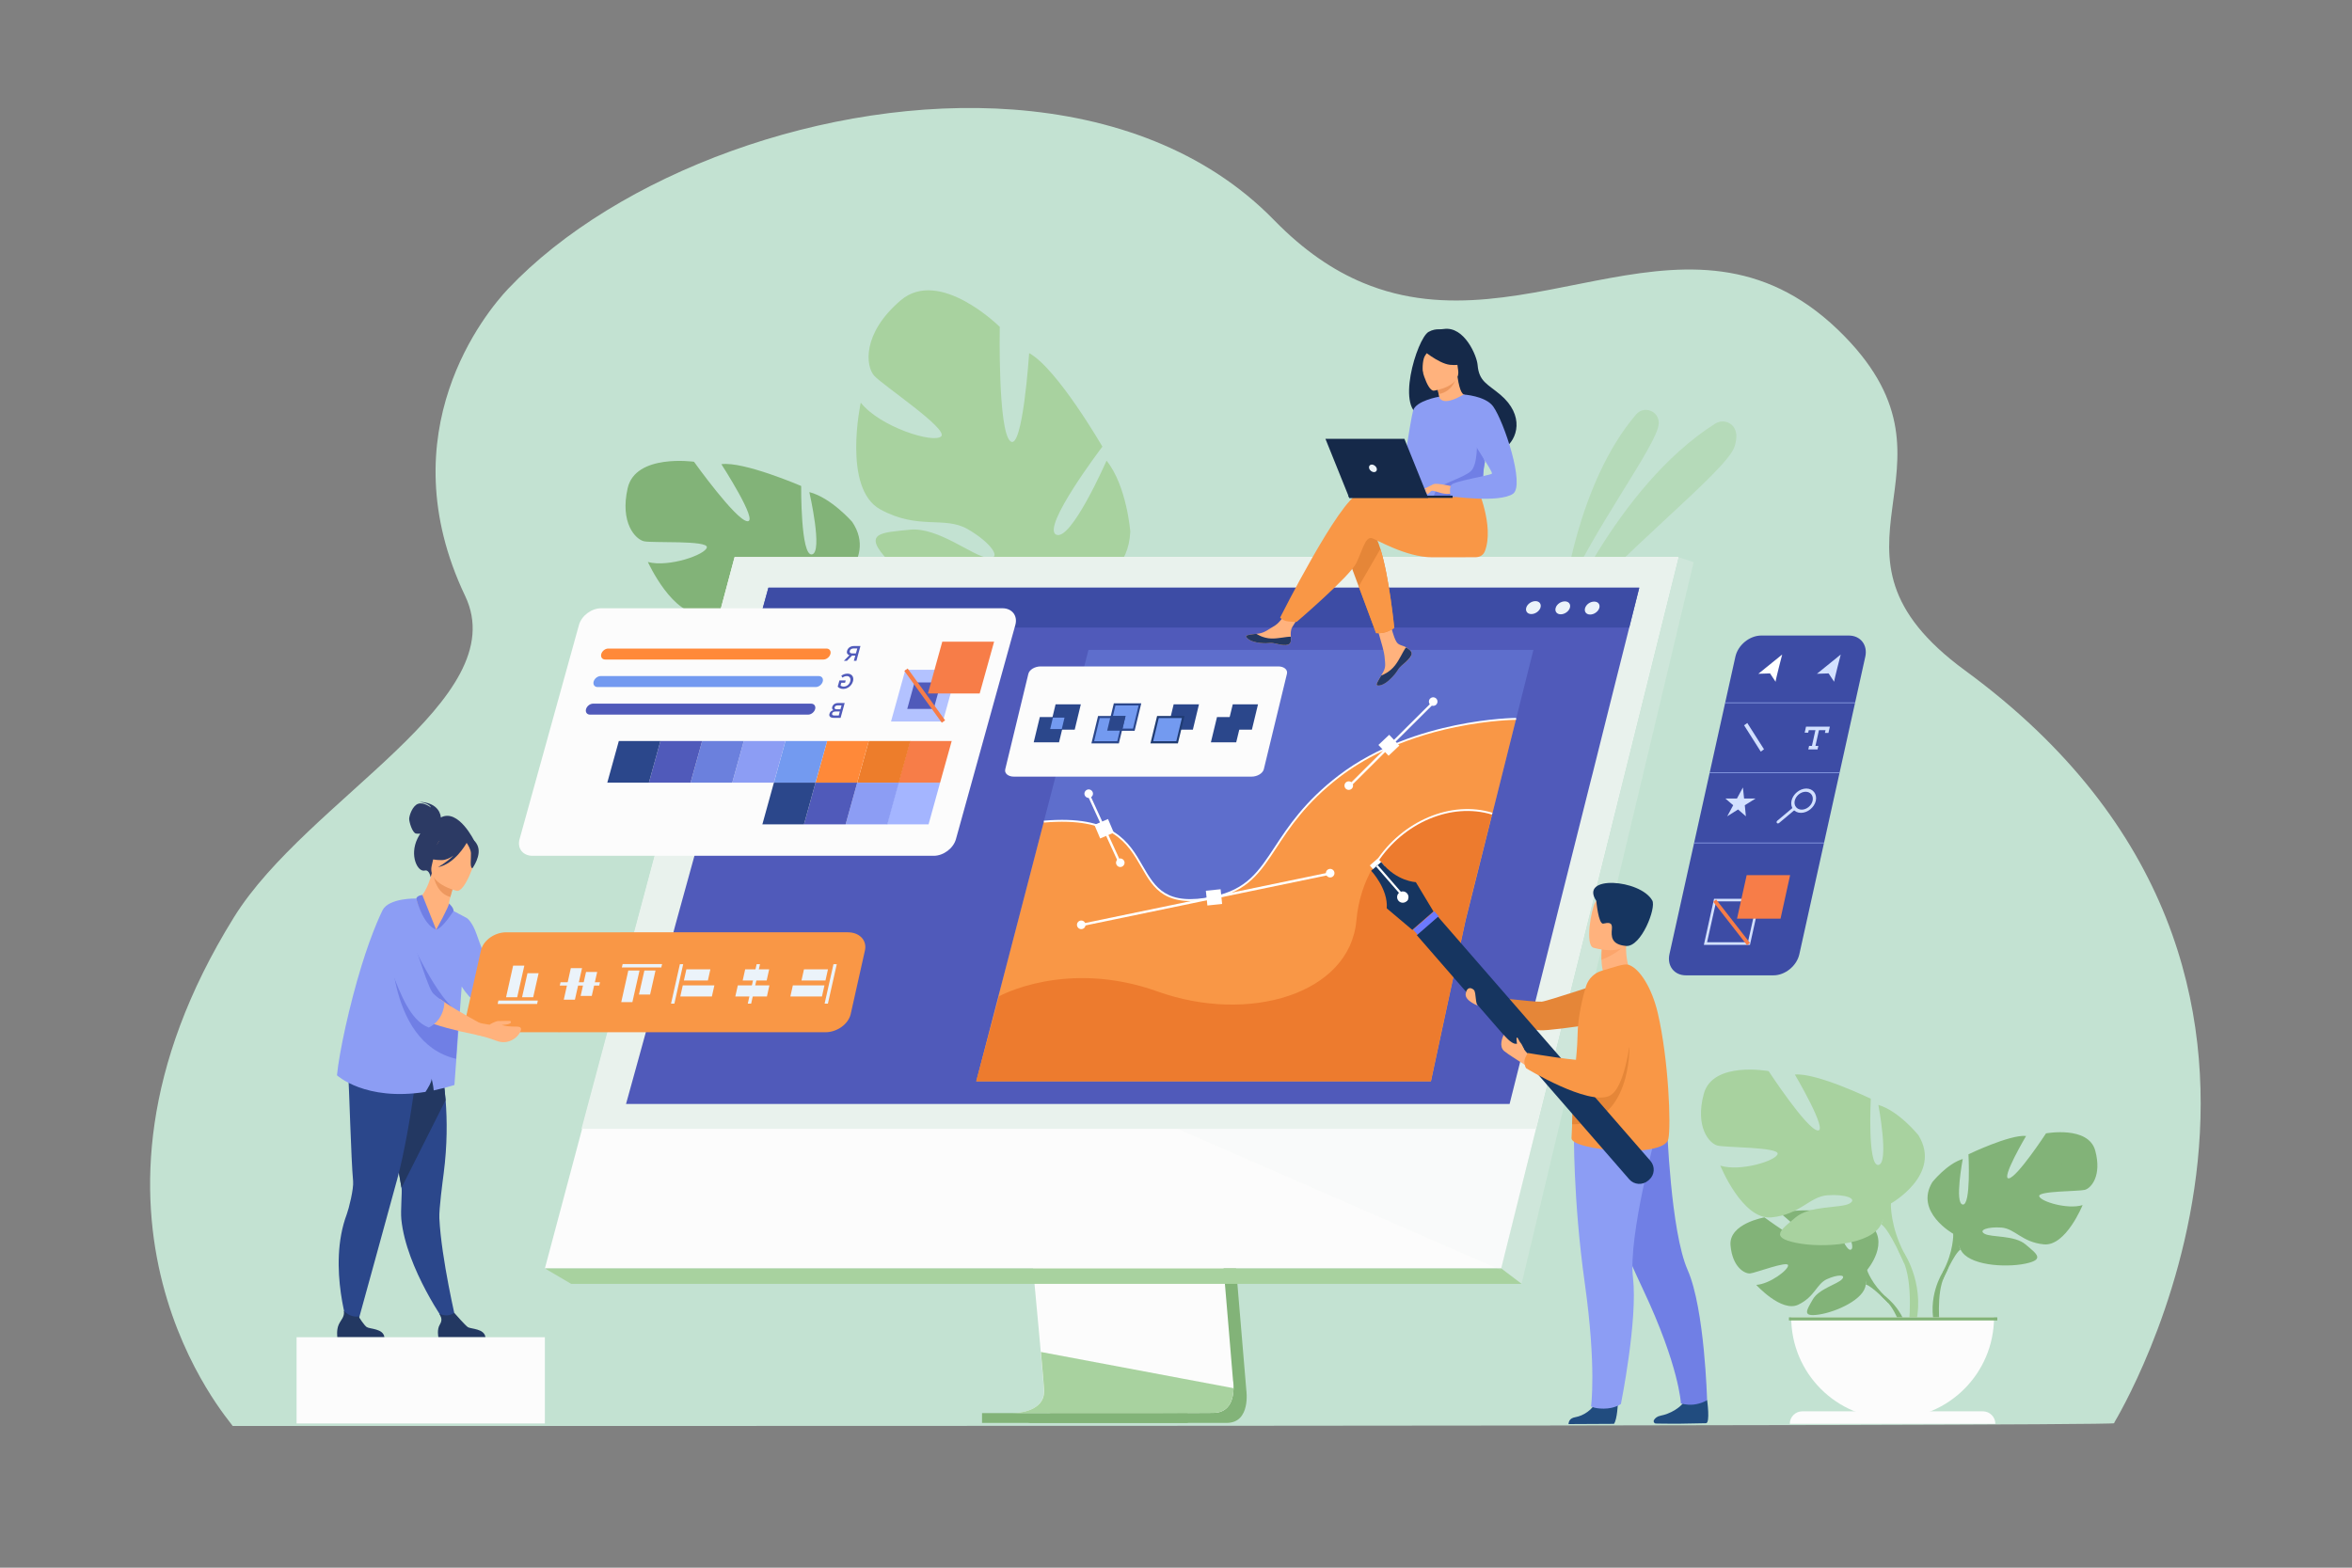 <svg xmlns="http://www.w3.org/2000/svg" xmlns:xlink="http://www.w3.org/1999/xlink" id="_x2018_&#x43B;&#x43E;&#x439;_x5F_1" x="0px" y="0px" viewBox="0 0 3000 2000" style="enable-background:new 0 0 3000 2000;" xml:space="preserve"><rect x="0" y="0" width="3000" height="2000" fill="#808080" stroke="none"/><style type="text/css">	.st0{fill:#C3E2D2;}	.st1{opacity:0.5;}	.st2{fill:#A8D29F;}	.st3{fill:#82B378;}	.st4{fill:#FCFCFC;}	.st5{opacity:0.28;}	.st6{fill:#E9F2ED;}	.st7{fill:#505ABA;}	.st8{fill:#5E6ECC;}	.st9{opacity:0.13;}	.st10{fill:#2C3A64;}	.st11{fill:#FFB27D;}	.st12{fill:#2B478B;}	.st13{fill:#233862;}	.st14{fill:#ED985F;}	.st15{fill:#8C9DF4;}	.st16{fill:#707FE5;}	.st17{fill:#AEC3FF;}	.st18{fill:#F99746;}	.st19{fill:#EBF3FA;}	.st20{fill:#3D4CA5;}	.st21{fill:#FFFFFF;}	.st22{fill:#ED7B2E;}	.st23{fill:#739AF0;}	.st24{fill:#1F3B72;}	.st25{fill:#D2E0FF;}	.st26{fill:#F77D48;}	.st27{fill:#ED917E;}	.st28{fill:#B3C2FF;}	.st29{fill:#ED7D2B;}	.st30{fill:#FF8939;}	.st31{fill:#6B80DD;}	.st32{fill:#A4B5FF;}	.st33{fill:#E58638;}	.st34{fill:#152949;}	.st35{fill:#ED975D;}	.st36{fill:#214C7F;}	.st37{fill:#FCA56B;}	.st38{fill:#163560;}	.st39{fill:#6C7AFF;}</style><g>	<g>		<path class="st0" d="M296.8,1819.2c154.1,0,2398.5,0.6,2399.8-3.5l0.2-0.5c0,0,0.2-0.5,0.2-0.7c0.9-2,345.8-566.3-190.5-959.1   c-209.8-153.7,13.1-255.2-153.7-426.3c-191.8-196.6-401,20.9-614.3-68.3c-37.7-15.7-75.5-41.1-113.3-79.9   c-87.8-90.1-208.2-131.7-332.5-141.1C1054.5,122,786.4,222.2,648,368.6c-27.9,29.5-154.5,182-54.7,391.7   c63,132.4-201.1,258.8-294.9,409.9C59.8,1554.5,294.7,1814.2,296.8,1819.2z"></path>	</g>	<g>		<g class="st1">			<path class="st2" d="M1994.5,762.4c0,0,17.5-146.4,92.5-233.8c10-11.6,29.1-4.2,28.7,11.1c0,0.3,0,0.5,0,0.8    C2114.7,566.6,2030.7,676.8,1994.5,762.4z"></path>		</g>		<g class="st1">			<path class="st2" d="M1985.4,804.3c0,0,74.8-183,202.4-263.9c7.8-4.9,18.3-3.1,23.6,4.5c3.4,4.9,4.9,12.7,1.1,24.7    C2202.3,601.8,2059.9,710.1,1985.4,804.3z"></path>		</g>	</g>	<g>		<g>			<path class="st3" d="M1054.2,757.8c0,0,66.9-41.2,32.8-92c0,0-26.9-30.9-54.7-38c0,0,17.8,77.1,3.3,79.5    c-14.5,2.4-13.7-87.3-13.7-87.3s-73.6-31.7-101.8-27.8c0,0,47.9,74,33.2,72.8c-14.7-1.2-68.1-75.9-68.1-75.9    s-74.6-10.6-84.6,33.7c-10.1,44.3,10,65.5,21.1,67.8c11.1,2.3,81.4-1.5,79.9,7.7c-1.4,9.2-48.4,25.8-75.2,18.7    c0,0,32.2,71,70.4,65.7c38.2-5.2,49.1-29.5,72.8-32.3c23.7-2.8,41.3,2.9,29.7,9.8c-11.6,6.9-52,4.3-70.5,21.4    c-18.5,17.1-33.6,27.8,2.3,33.6c35.9,5.8,99.7-1.4,111.4-29.3C1054.2,757.8,1054.2,757.8,1054.2,757.8z"></path>		</g>		<g>			<g>				<path class="st3" d="M835,635.1c0,0,194.4,54.2,219.2,122.7c0,0,0.4,31.1,21,65.9l0.6,13.7c0,0-22-45.8-33.3-51.7     C1042.6,785.7,1083,723.6,835,635.1z"></path>			</g>			<g>				<path class="st3" d="M1075.3,823.7c0,0,31.4,43.7,16.8,99.1l-7.7-1.7c0,0,4.9-60.6-11.8-90.2     C1055.8,801.2,1075.3,823.7,1075.3,823.7z"></path>			</g>		</g>	</g>	<g>		<g>			<path class="st2" d="M1325.1,756.1c0,0,112.4,9.9,116.6-77.8c0,0-4.5-58.7-30.3-90.6c0,0-45.5,104-64.4,94.3    c-18.8-9.7,59.1-112.2,59.1-112.2s-57.6-99.7-93.4-119.3c0,0-8.3,126.3-24.1,112.3c-15.9-14-13.4-145.8-13.4-145.8    s-76.7-76.2-126.4-33.8c-49.6,42.4-44.6,84-33.8,96.1c10.8,12.1,95,68,85.5,77.4c-9.6,9.4-77.8-11.8-102.6-43    c0,0-23.7,109.3,24.8,136.1c48.5,26.7,81.8,8.2,111.5,25.2c29.7,17.1,45.1,38.7,25.8,36.7c-19.3-2-63.5-39.7-99.5-35.9    c-36,3.8-62.6,3.2-26.2,40.7c36.4,37.5,116,83.9,153.4,61.7S1325.1,756.1,1325.1,756.1z"></path>		</g>		<g>			<g>				<path class="st2" d="M1177.9,426.8c0,0,177.4,229.1,147.2,329.3c0,0-26.2,36.1-32.3,94l-11.1,16.3c0,0,13.9-71.6,6-88.1     C1287.7,778.3,1387.5,741.5,1177.9,426.8z"></path>			</g>			<g>				<path class="st2" d="M1292.7,850.1c0,0-1.3,77.3-65.6,128.6l-7.4-8.6c0,0,57.6-65.5,63.7-114     C1289.7,807.5,1292.7,850.1,1292.7,850.1z"></path>			</g>		</g>	</g>	<g>		<g>			<g>				<path class="st3" d="M2381.4,1620.3c0,0,31.5-36.7,1.9-60.1c0,0-21.6-13.1-39.2-12c0,0,24.9,41.8,16.9,46     c-8.1,4.2-24.4-48.6-24.4-48.6s-49.1-4.8-64.9,2.8c0,0,42,34.4,33.1,36.4c-8.8,2-54.2-31.7-54.2-31.7s-45.7,7.8-43.3,35.7     c2.4,27.9,18.2,36.5,25.1,35.8c6.9-0.7,47.4-16.2,48.3-10.5c0.9,5.7-23.5,24.2-40.6,25.1c0,0,32.2,35.5,53.6,25.3     c21.4-10.3,23.2-26.5,36.6-32.6c13.4-6.1,24.7-6.1,19.2,0.1c-5.5,6.2-29.7,12.3-37.3,25.8c-7.6,13.5-14.5,22.6,7.7,19.3     s58.2-19.5,59.8-38.1C2381.4,1620.3,2381.4,1620.3,2381.4,1620.3z"></path>			</g>			<g>				<g>					<path class="st3" d="M2229.8,1589.6c0,0,124.1-4.8,151.6,30.7c0,0,6.1,18.2,24.7,34.7l2.9,7.9c0,0-21.5-22.7-29.2-24.1      C2379.8,1638.9,2391.8,1594.9,2229.8,1589.6z"></path>				</g>				<g>					<path class="st3" d="M2406.1,1655c0,0,26.6,19.7,28.5,54.9l-4.8,0.4c0,0-8.5-36.4-23.9-50.6      C2390.5,1645.5,2406.1,1655,2406.1,1655z"></path>				</g>			</g>		</g>		<g>			<g>				<path class="st3" d="M2491.5,1574.1c0,0-50.1-28-26.7-66.1c0,0,18.7-23.4,38.7-29.4c0,0-10.7,56.8,0,58.1     c10.7,1.3,7.3-64.1,7.3-64.1s52.8-25.4,73.5-23.4c0,0-32.7,55.4-22,54.1c10.7-1.3,47.4-57.4,47.4-57.4s54.1-10,62.8,22     c8.7,32.1-5.3,48.1-13.4,50.1c-8,2-59.4,1.3-58.1,8c1.3,6.7,36.1,17.4,55.4,11.4c0,0-21.4,52.8-49.4,50.1     c-28-2.7-36.7-20-54.1-21.4c-17.4-1.3-30.1,3.3-21.4,8c8.7,4.7,38.1,1.5,52.1,13.5c14,11.9,25.4,19.3-0.7,24.6     c-26,5.3-72.8,2-82.1-18C2491.5,1574.1,2491.5,1574.1,2491.5,1574.1z"></path>			</g>			<g>				<g>					<path class="st3" d="M2647.7,1477.9c0,0-140.2,45.4-156.3,96.2c0,0,0.7,22.7-13.4,48.7v10c0,0,14.7-34.1,22.7-38.7      C2500.8,1594.1,2469.4,1550.1,2647.7,1477.9z"></path>				</g>				<g>					<path class="st3" d="M2478.1,1622.8c0,0-21.6,32.8-9.3,72.8l5.6-1.5c0,0-5.4-44,5.9-66.2      C2491.6,1605.8,2478.1,1622.8,2478.1,1622.8z"></path>				</g>			</g>		</g>		<g>			<g>				<path class="st2" d="M2411.8,1535.4c0,0,66-37,35.2-87.1c0,0-24.6-30.8-51.1-38.7c0,0,14.1,74.8,0,76.6     c-14.1,1.8-9.7-84.5-9.7-84.5s-69.5-33.5-96.8-30.8c0,0,43.1,73.1,29,71.3c-14.1-1.8-62.5-75.7-62.5-75.7s-71.3-13.2-82.7,29     c-11.4,42.3,7,63.4,17.6,66c10.6,2.6,78.3,1.8,76.6,10.6c-1.8,8.8-47.5,22.9-73.1,15c0,0,28.2,69.5,65.1,66s48.4-26.4,71.3-28.2     c22.9-1.8,39.6,4.4,28.2,10.6c-11.4,6.2-50.2,2-68.7,17.7c-18.5,15.7-33.5,25.4,0.9,32.4c34.3,7,96,2.6,108.3-23.8     C2411.8,1535.4,2411.8,1535.4,2411.8,1535.4z"></path>			</g>			<g>				<g>					<path class="st2" d="M2205.8,1408.7c0,0,184.9,59.9,206,126.8c0,0-0.9,29.9,17.6,64.3v13.2c0,0-19.4-44.9-29.9-51.1      C2399.4,1561.8,2440.8,1503.7,2205.8,1408.7z"></path>				</g>				<g>					<path class="st2" d="M2429.4,1599.7c0,0,28.5,43.3,12.3,96l-7.3-2c0,0,7.1-58-7.8-87.2      C2411.6,1577.3,2429.4,1599.7,2429.4,1599.7z"></path>				</g>			</g>		</g>		<g>			<path class="st4" d="M2414,1809.9c-71.4,0-129.3-57.9-129.3-129.3h258.7C2543.3,1752,2485.4,1809.9,2414,1809.9z"></path>		</g>		<g>			<path class="st4" d="M2282.9,1816.5h262.2l0,0c0-8.8-7.1-16-16-16h-230.3C2290,1800.6,2282.9,1807.7,2282.9,1816.5L2282.9,1816.5    z"></path>		</g>		<g>							<rect x="2281.7" y="1680.6" transform="matrix(-1 -4.489932e-11 4.489932e-11 -1 4829.298 3365.206)" class="st3" width="265.8" height="4"></rect>		</g>	</g>	<g>		<path class="st3" d="M1531.8,1085.4l57.9,688.1c0,0,6.1,41.7-25,41.8c-51,0.1-253.9,0-253.9,0s38.4-8.7,37.9-28.2   c-0.5-23-67.6-708.2-67.6-708.2L1531.8,1085.4z"></path>	</g>	<g>		<path class="st4" d="M1291.7,1802.8c10,0,206.5,0.4,256.1-0.3c21.7-0.3,25.4-19.2,25.6-31.5c0.1-5.9-0.7-10.2-0.7-10.2l-1.5-17.9   l-3.8-45.6l-3.4-40.3l-4.4-51.8l-3.7-43.7l-41.1-489l-250.7-6.5c0,0,28.3,286.7,48.2,495.5c2.2,23.3,4.4,45.6,6.3,66.4   c0.6,6.6,1.2,13.1,1.8,19.5c1.9,19.7,3.5,37.9,5,53.9c0.8,8.4,1.5,16.3,2.1,23.5c2.6,28.1,4,46.1,4.1,49.5c0,2-0.2,3.8-0.5,5.6   C1327.3,1801.8,1295.5,1802.8,1291.7,1802.8z"></path>	</g>	<g>		<polygon class="st4" points="2140.7,710.7 1999.8,1276.9 1980.5,1354.5 1914.8,1618.2 695,1618.2 937,710.7   "></polygon>	</g>	<g class="st5">		<polygon class="st6" points="2140.7,710.7 2160.3,717.2 1940.8,1637.9 1914.8,1618.2   "></polygon>	</g>	<g>		<polygon class="st2" points="1940.8,1637.9 728.5,1637.9 695,1618.2 1914.8,1618.2   "></polygon>	</g>	<g>		<rect x="1252.6" y="1802.8" class="st3" width="262.5" height="12.5"></rect>	</g>	<g>		<path class="st2" d="M1291.7,1802.8c10,0,206.5,0.4,256.1-0.3c21.7-0.3,25.4-19.2,25.6-31.5l-245.7-46.2c2.6,28.1,4,46.1,4.1,49.5   c0,2-0.2,3.8-0.5,5.6C1327.3,1801.8,1295.5,1802.8,1291.7,1802.8z"></path>	</g>	<g>		<polygon class="st6" points="2140.7,710.7 937,710.7 741.7,1440.1 1959.1,1440.1   "></polygon>	</g>	<g>		<polygon class="st7" points="798.5,1408.4 1925.5,1408.4 1965.8,1248 1981.4,1185.9 1987.7,1160.6 2029.1,995.7 2031.3,987.2    2053.1,900 2062.9,861 2071.3,827.7 2078.1,800.6 2090.9,749.8 980.1,749.8 966.1,800.6 958.6,827.7 949.4,861 938.7,900    867.8,1156.9 867.8,1156.9 861.8,1178.7 859.1,1188.8 810.2,1366.1   "></polygon>	</g>	<g>		<polygon class="st8" points="1245.2,1379.4 1825.1,1379.4 1856.9,1223.2 1869.2,1174.1 1874.3,1154.1 1907,1023.7 1908.7,1016.9    1926,947.9 1933.8,917.1 1940.4,890.8 1945.8,869.3 1955.9,829.1 1388.4,829.1   "></polygon>	</g>	<g class="st9">		<polygon class="st6" points="1501.8,1440.1 1914.4,1620.3 1959.1,1440.1   "></polygon>	</g>	<g>		<g>			<path class="st10" d="M562.3,1042.9c-0.1-1.6-1.3-19.1-28-20c0,0,13.1,1.6,15.4,7.3c0,0-8.9-7.1-16.2-4.8    c-7.3,2.3-11.5,15-11.6,19.2c0,4.2,4,17.7,8.6,18.8c1.7,0.4,3.8,0.3,5.6,0c-1.2,1.9-2.4,4-3.6,6.4c-10.6,21.8,0.3,43.2,9.3,40.8    c5.8-1.5,7.4,8.3,7.4,8.3l56.1-45.4C605.4,1073.5,584.8,1030.9,562.3,1042.9z"></path>		</g>		<g>			<path class="st11" d="M715.2,1315.9c-4.7,4.1-17.1-10.1-18.8-12c-0.1-0.2-0.2-0.3-0.2-0.3l3.8-10.6c0,0,16.3-0.6,19,2.1    C721.7,1297.8,720.4,1311.4,715.2,1315.9z"></path>		</g>		<g>			<path class="st12" d="M581.9,1686l-11.9,4.4c0,0-51.8-71.8-58.1-134.9c-1.1-11.3,1.2-35.2,0.3-40.3c-0.4-2.4-0.9-5.3-1.5-8.5    c-1.7-9.6-4-22.8-6.6-37.9c-6.1-34.6-14-78.8-20.1-111.2l3.2-1l34.7-11.2l7.2-22.8l25.9-6.8c0,0,5.8,11.3,10.9,64.7    c1,7,1.8,14.7,2.5,23.1c2,25.6,2.2,57.3-2.5,93.5c-1.2,9.3-6.1,45.8-5.5,57.1C562.9,1605.8,581.9,1686,581.9,1686z"></path>		</g>		<g>			<path class="st13" d="M568.3,1403.6l-56.2,111.7c-0.4-2.4-0.9-5.3-1.5-8.5c-1.7-9.6-4-22.8-6.6-37.9    c-6.1-34.6-14-78.8-20.1-111.2l3.2-1l34.7-11.2l7.2-22.8l25.9-6.8c0,0,5.8,11.3,10.9,64.7    C566.8,1387.5,567.6,1395.2,568.3,1403.6z"></path>		</g>		<g>			<path class="st12" d="M543.6,1330.1l-1.3-11.2c-21.8,5.8-80-16.2-80-16.2s-21.1,18.6-18.3,63c1.4,21.7,3.8,113.9,6.4,141.2    c0.9,9.9-5.5,35.3-8.1,42.2c-25.3,67.5,3.9,150.6,3.9,150.6l7.6-3.1c0,0,48-174,52.9-192.4c9.4-34.8,16.9-80.2,21.9-115.2    C529.3,1389.3,543.6,1330.1,543.6,1330.1z"></path>		</g>		<g>			<path class="st11" d="M560.1,1200.7c-37.5,2.1-29.2-53.8-26.9-53.5c4.6-2.4,12.8-14,17.6-33.5l1.6,0.7l27,12.7    c0,0-2.9,8.8-5,17.2c-1.7,6.6-2.8,12.9-1.8,14.7c2.1,0.9,3.4,1.4,3.4,1.4s0,0,0,0C576.2,1161.3,570.1,1200.2,560.1,1200.7z"></path>		</g>		<g>			<path class="st14" d="M579.4,1127.2c0,0-2.9,8.8-5,17.2c-15.8-4.4-20.6-21-22-29.9L579.4,1127.2z"></path>		</g>		<g>			<path class="st11" d="M582.7,1136.5c0,0-37.8-8.7-32-32.2c5.8-23.5,4.8-40.4,29.2-35.8c24.4,4.6,26.8,14.7,26.8,23    C606.7,1099.8,592.7,1138.2,582.7,1136.5z"></path>		</g>		<g>			<path class="st10" d="M608.9,1078.2c-4.1-8.5-8.8-8-11.8-6.5c-17.8-16.4-35.2-3-35.2-3c-6.7,16.2-21.2,22.8-21.2,22.8    s5.8,5.9,22.6,5.8c5.1,0,10.3-2.4,15-5.7c-9.1,9.1-19.7,14.7-19.7,14.7c21.1-4,35.2-28.4,36.6-31c1.8,2.6,5.2,8.2,5.5,13    c0.4,6.4-1.8,18.9,1.9,19.4C602.5,1107.7,615,1091,608.9,1078.2z"></path>		</g>		<g>			<path class="st13" d="M490.3,1706.1h-60c0,0-1.4-9.1,1.7-16.1c3-6.7,7.7-9.7,6.6-17.7c3.8,3.9,10,8.3,18.7,7.2    c1.1,1.7,6.9,10.9,10.4,13.5C471.6,1695.7,489.1,1694.7,490.3,1706.1z"></path>		</g>		<g>			<path class="st13" d="M619.2,1706.1h-60c0,0-2.2-9.6,1.7-16.1c3.5-5.8,2.2-9-0.4-13.8c2.7,1.1,6.2,2.1,10.1,1.9    c3-0.2,6.2-1.5,8.9-3.1c2.6,2.9,13.6,15.5,17.1,18C600.5,1695.7,617.9,1694.7,619.2,1706.1z"></path>		</g>		<g>			<path class="st15" d="M461.2,1231.9c3.2-10.5,6.6-20.5,9.9-29.8c7.7-21.1,12.6-32.1,16.7-40.6c7.9-16.2,43.1-15.2,43.1-15.2    c6.8,24.5,25.4,39.7,25.4,39.7c9.9-5.8,17.3-26.4,17.3-26.4l21.8,11.6l0,0l0,0c0.1,0.1,6.7,4,12.6,20.9    c8.7,25.1,22.9,60.8,32.7,71.7c2.3,2.5,9,6.4,17.1,10.5v0c0.2,0.3,0.3,0.4,0.4,0.4c-0.5,1.2-2.9,6.9-6.7,12.6    c-3.1,4.7-7.2,9.4-12,11.8c-3.7-1.8-10.4-4.4-13.2-6.2c-10.2-6.3-25.5-15.3-37.4-34.3l-3.3,44.7l-6,80.9    c-9.3,2.9-18.1,5.1-26.4,6.9c-0.5-6.8-2.7-14.9-2.7-14.9c0.1,4.3-4.9,12.4-7.8,16.8c-76.9,12.3-112.9-21.2-112.9-21.2    C432.7,1342.2,445.7,1282.2,461.2,1231.9z"></path>		</g>		<g>			<path class="st16" d="M538.7,1141.8c0,0-6.4,0.4-7.8,4.5c0,0,8.3,33.6,25.4,39.7L538.7,1141.8z"></path>		</g>		<g>			<path class="st16" d="M556.4,1186c0,0,16.3-29.5,16.3-33.4c0,0,6.2,5.5,5.8,9.6C578.4,1162.2,564.7,1184.2,556.4,1186z"></path>		</g>		<g>			<path class="st16" d="M512.6,1174.1c0.5,1.6,33.8,81.2,63.7,110.6c13.1,12.8-28.6,9.1-29,6.8    C546.9,1289,512.6,1174.1,512.6,1174.1z"></path>		</g>		<g>			<path class="st16" d="M584.6,1305.9l-2.9,44.9c-91.1-21.2-83.5-166.3-83.5-166.3L544,1279l40.2,26.3    C584.2,1305.3,584.3,1305.5,584.6,1305.9z"></path>		</g>		<g>			<path class="st17" d="M658.5,1274.6c0,0.1-0.1,0.1-0.1,0.1C658.4,1274.6,658.4,1274.6,658.5,1274.6    C658.5,1274.4,658.5,1274.4,658.5,1274.6z"></path>		</g>		<g>			<g>				<path class="st18" d="M613.4,1212.7l-18.1,80.9c-2.9,12.9,6.9,23.3,21.8,23.3h435.7c14.9,0,29.4-10.4,32.3-23.3l18.1-80.9     c0.1-0.5,0.2-1,0.3-1.5c1.9-12.2-7.7-21.8-22-21.8H645.7c-14.4,0-28.3,9.6-31.9,21.8C613.6,1211.7,613.5,1212.2,613.4,1212.7z"></path>			</g>			<g>				<g>					<g>						<g>							<polygon class="st19" points="1051.8,1280.4 1056,1280.4 1067.3,1230.1 1063.1,1230.1        "></polygon>						</g>					</g>					<g>						<g>							<polygon class="st19" points="1022.3,1250.9 1052.9,1250.9 1056.1,1236.6 1025.5,1236.6        "></polygon>						</g>					</g>					<g>						<g>							<polygon class="st19" points="1008.1,1271.3 1048.4,1271.3 1051.6,1257.1 1011.3,1257.1        "></polygon>						</g>					</g>				</g>				<g>					<g>						<g>							<polygon class="st19" points="953.8,1280.4 958.1,1280.4 969.4,1230.1 965.1,1230.1        "></polygon>						</g>					</g>					<g>						<g>							<polygon class="st19" points="947.3,1250.9 977.9,1250.9 981.1,1236.6 950.5,1236.6        "></polygon>						</g>					</g>					<g>						<g>							<polygon class="st19" points="937.9,1271.3 978.2,1271.3 981.4,1257.1 941.1,1257.1        "></polygon>						</g>					</g>				</g>				<g>					<g>						<g>							<polygon class="st19" points="855.9,1280.4 860.2,1280.4 871.4,1230.1 867.2,1230.1        "></polygon>						</g>					</g>					<g>						<g>							<polygon class="st19" points="872.3,1250.9 902.9,1250.9 906.1,1236.6 875.5,1236.6        "></polygon>						</g>					</g>					<g>						<g>							<polygon class="st19" points="867.7,1271.3 908,1271.3 911.2,1257.1 870.9,1257.1        "></polygon>						</g>					</g>				</g>				<g>					<g>						<g>							<polygon class="st19" points="793.2,1234.2 843.5,1234.2 844.5,1229.9 794.2,1229.9        "></polygon>						</g>					</g>					<g>						<g>							<polygon class="st19" points="821.9,1238.2 815,1268.8 829.2,1268.8 836.1,1238.2        "></polygon>						</g>					</g>					<g>						<g>							<polygon class="st19" points="801.4,1238.2 792.4,1278.5 806.6,1278.5 815.7,1238.2        "></polygon>						</g>					</g>				</g>				<g>					<g>						<g>							<polygon class="st19" points="714,1257.4 764.3,1257.4 765.3,1253.1 715,1253.1        "></polygon>						</g>					</g>					<g>						<g>							<polygon class="st19" points="747.5,1240 740.6,1270.6 754.8,1270.6 761.7,1240        "></polygon>						</g>					</g>					<g>						<g>							<polygon class="st19" points="728.1,1235.1 719.1,1275.4 733.3,1275.4 742.4,1235.1        "></polygon>						</g>					</g>				</g>				<g>					<g>						<g>							<polygon class="st19" points="634.8,1280.8 685.1,1280.8 686,1276.5 635.7,1276.5        "></polygon>						</g>					</g>					<g>						<g>							<polygon class="st19" points="672.8,1241.6 665.9,1272.2 680.1,1272.2 687,1241.6        "></polygon>						</g>					</g>					<g>						<g>							<polygon class="st19" points="654.5,1231.9 645.5,1272.2 659.7,1272.2 668.8,1231.9        "></polygon>						</g>					</g>				</g>			</g>		</g>		<g>			<g>				<path class="st11" d="M657.2,1309.7c-5,0-12.8-0.4-17.3-2.1c0,0,14.5-0.2,11.4-4.8c-0.6-0.8-7.8-0.2-15.8-0.2     c-3.3,0-11.4,4.5-11,4.7c-5.8-0.8-11.1-1.9-12.8-2.3c-0.5-0.1-0.6-0.2-0.6-0.2l-5.1,15c0,0,1.1,0.3,3,0.6     c4.8,1.2,14.6,3.7,23.9,7.3c13,5.1,22.5-1.3,26.9-5.8c2.7-2.9,4.9-6.7,4.8-9.4C664.2,1309.5,660.2,1309.7,657.2,1309.7z"></path>			</g>			<g>				<path class="st11" d="M622.3,1310.8l-3.2,11.5c0,0-4-0.7-10.3-1.9c-1.9-0.4-3-0.6-3-0.6c-5.1-1-11.1-2.3-17.7-3.8h-0.1     c-11.3-2.7-23.9-5.9-34.5-9.6c-1-0.3-1.9-0.7-2.8-1c-6.3-2.3,5.9-34.3,11.4-30.3c1.5,1.1,3,2.1,4.7,3.3     c9.1,6.2,20.7,13.1,31.1,18.9c5.1,2.9,9.8,5.5,13.8,7.7C618,1308.5,622.3,1310.8,622.3,1310.8z"></path>			</g>			<g>				<path class="st15" d="M566.8,1278.5c0,0,0.7,21.8-19.8,32.4c-23.6-8.5-36.2-43.7-46-67.9c-1.4-3.3-2.6-6.7-3.9-9.9     c-4.5-12.1-8.1-24-10.3-34.3c-1.4-6.1,24.9-37.1,28.2-29.8c5.1,11.6,10.5,26.7,15.6,41.7c2.8,8.2,5.5,16.4,8.2,24     c1.5,4.6,3.1,8.9,4.5,12.9c2.8,7.6,5.3,13.7,7.6,17.6c1.4,2.5,5.6,6,11.1,10C563.6,1276.2,565.1,1277.3,566.8,1278.5z"></path>			</g>		</g>	</g>	<g>		<polygon class="st20" points="966.1,800.6 2078.1,800.6 2090.9,749.8 980.1,749.8   "></polygon>	</g>	<g>		<g>			<path class="st19" d="M2021.8,775.7c-1.4,4.6,1.4,8.3,6.4,8.3c5,0,10.2-3.6,11.7-8.2c1.4-4.6-1.4-8.3-6.4-8.3    C2028.4,767.4,2023.2,771.1,2021.8,775.7z"></path>		</g>		<g>			<path class="st19" d="M1984.3,775.4c-1.4,4.6,1.4,8.3,6.4,8.3c5,0,10.2-3.6,11.7-8.2c1.4-4.6-1.4-8.3-6.4-8.3    C1990.9,767.2,1985.7,770.8,1984.3,775.4z"></path>		</g>		<g>			<path class="st19" d="M1946.8,775.1c-1.4,4.6,1.4,8.3,6.4,8.3c5,0,10.2-3.6,11.7-8.2c1.4-4.6-1.4-8.3-6.4-8.3    C1953.4,766.9,1948.2,770.6,1946.8,775.1z"></path>		</g>	</g>	<g>		<path class="st18" d="M1933.8,917.1c0,0-130.9,0.5-225.8,73.3c-94.9,72.8-81.2,138.1-160,154.4c-129.1,26.8-48.9-110.9-216.5-96.6   l-86.2,331.2h579.9l44.2-205.3L1933.8,917.1z"></path>	</g>	<g>		<path class="st21" d="M1518.1,1149.5c8.9,0,18.9-1.2,30.1-3.5c43.5-9,59.5-33.4,79.8-64.3c16.8-25.6,37.7-57.4,80.7-90.4   c27-20.7,74.5-48.5,148-63.7c44-9.1,76.7-9.3,77.1-9.3l0-2.4c-0.3,0-33.4,0.2-77.5,9.4c-40.8,8.4-99.8,26.4-149,64.1   c-43.3,33.2-64.3,65.2-81.2,90.9c-20.8,31.6-35.8,54.4-78.3,63.3c-60.5,12.6-74.2-11.2-90.1-38.7c-17.7-30.7-37.7-65.5-126.3-57.9   l0.2,2.4c87.2-7.5,106.8,26.6,124.1,56.7c8,13.9,15.6,27.1,29,35.2C1493.7,1146.7,1504.6,1149.5,1518.1,1149.5z"></path>	</g>	<g>		<path class="st22" d="M1903.2,1038.1l-33.3,132.6l-44.9,208.7h-579.9l29.2-108.4c0,0,85.8-47.8,202.2-6.1   c116.4,41.7,245.3,3.2,253.6-90.6C1739.6,1068.6,1836.8,1017.6,1903.2,1038.1z"></path>	</g>	<g>		<path class="st21" d="M1756.7,1100.8c33.3-51.5,94.8-77.4,146.2-61.6l0.7-2.3c-52.4-16.2-115,10.2-148.9,62.6L1756.7,1100.8z"></path>	</g>	<g>		<g>							<rect x="1539.7" y="1135.4" transform="matrix(-0.995 0.103 -0.103 -0.995 3207.779 2124.387)" class="st21" width="18.9" height="18.9"></rect>		</g>		<g>							<rect x="1375.8" y="1145.4" transform="matrix(0.979 -0.203 0.203 0.979 -201.093 336.694)" class="st21" width="324.2" height="3.1"></rect>		</g>		<g>			<path class="st21" d="M1702.1,1113.4c-0.3-3-3-5.2-6-4.9c-3,0.3-5.2,3-4.9,6c0.3,3,3,5.2,6,4.9    C1700.2,1119.1,1702.4,1116.4,1702.1,1113.4z"></path>		</g>		<g>			<path class="st21" d="M1384.6,1179.3c-0.3-3-3-5.2-6-4.9c-3,0.3-5.2,3-4.9,6c0.3,3,3,5.2,6,4.9    C1382.7,1185,1384.9,1182.3,1384.6,1179.3z"></path>		</g>	</g>	<g>		<g>							<rect x="1762.7" y="941.7" transform="matrix(-0.728 0.686 -0.686 -0.728 3714.148 427.52)" class="st21" width="18.9" height="18.9"></rect>		</g>		<g>							<rect x="1698.3" y="947.1" transform="matrix(0.709 -0.706 0.706 0.709 -152.265 1528.69)" class="st21" width="152" height="3.1"></rect>		</g>		<g>			<path class="st21" d="M1832.3,891.6c-1.9-2.3-5.3-2.7-7.7-0.8c-2.3,1.9-2.7,5.3-0.8,7.7c1.9,2.3,5.3,2.7,7.7,0.8    C1833.8,897.4,1834.2,893.9,1832.3,891.6z"></path>		</g>		<g>			<path class="st21" d="M1724.6,998.8c-1.9-2.3-5.3-2.7-7.7-0.8c-2.3,1.9-2.7,5.3-0.8,7.7c1.9,2.3,5.3,2.7,7.7,0.8    C1726.2,1004.6,1726.5,1001.2,1724.6,998.8z"></path>		</g>	</g>	<g>		<g>							<rect x="1399.7" y="1047.3" transform="matrix(-0.391 -0.92 0.92 -0.391 987.053 2766.894)" class="st21" width="18.9" height="18.9"></rect>		</g>		<g>							<rect x="1407.2" y="1008.1" transform="matrix(0.909 -0.416 0.416 0.909 -311.952 682.264)" class="st21" width="3.1" height="96.9"></rect>		</g>		<g>			<path class="st21" d="M1430.7,1105.8c2.8-1,4.4-4.1,3.4-6.9c-1-2.8-4.1-4.4-6.9-3.4c-2.8,1-4.4,4.1-3.4,6.9    C1424.8,1105.3,1427.9,1106.8,1430.7,1105.8z"></path>		</g>		<g>			<path class="st21" d="M1390.4,1017.7c2.8-1,4.4-4.1,3.4-6.9c-1-2.8-4.1-4.4-6.9-3.4c-2.8,1-4.4,4.1-3.4,6.9    C1384.5,1017.1,1387.6,1018.6,1390.4,1017.7z"></path>		</g>	</g>	<g>		<g>			<path class="st4" d="M1311.7,859.6l-29.5,121.8c-1.3,5.2,3.7,9.4,11,9.4h303.2c7.3,0,14.3-4.2,15.6-9.4l29.5-121.8    c1.3-5.2-3.7-9.4-11-9.4h-303.2C1319.9,850.2,1313,854.4,1311.7,859.6z"></path>		</g>		<g>			<g>				<g>					<polygon class="st12" points="1564.5,930.9 1596.8,930.9 1604.6,898.6 1572.4,898.6      "></polygon>				</g>				<g>					<polygon class="st12" points="1544.5,947 1576.8,947 1584.6,914.8 1552.3,914.8      "></polygon>				</g>			</g>			<g>				<g>					<polygon class="st12" points="1489.2,930.9 1521.5,930.9 1529.3,898.6 1497,898.6      "></polygon>				</g>				<g>					<g>						<polygon class="st23" points="1469.2,947 1501.5,947 1509.3,914.8 1477,914.8       "></polygon>					</g>					<g>						<path class="st24" d="M1475.9,913.4h35l-8.5,35h-35L1475.9,913.4z M1507.5,916.1H1478l-7.1,29.5h29.5L1507.5,916.1z"></path>					</g>				</g>			</g>			<g>				<g>					<polygon class="st23" points="1413.9,930.9 1446.2,930.9 1454,898.6 1421.7,898.6      "></polygon>				</g>				<g>					<path class="st12" d="M1420.7,897.3h35l-8.5,35h-35L1420.7,897.3z M1452.3,900h-29.5l-7.1,29.5h29.5L1452.3,900z"></path>				</g>				<g>					<polygon class="st23" points="1393.9,947 1426.1,947 1433.9,914.8 1401.7,914.8      "></polygon>				</g>				<g>					<path class="st12" d="M1400.6,913.4h35l-8.5,35h-35L1400.6,913.4z M1432.2,916.1h-29.5l-7.1,29.5h29.5L1432.2,916.1z"></path>				</g>				<g>					<g>						<polygon class="st12" points="1412.2,932.2 1431.2,932.2 1435.7,913.4 1416.7,913.4       "></polygon>					</g>				</g>			</g>			<g>				<g>					<g>						<polygon class="st12" points="1338.6,930.9 1370.8,930.9 1378.6,898.6 1346.4,898.6       "></polygon>					</g>				</g>				<g>					<g>						<polygon class="st12" points="1318.5,947 1350.8,947 1358.6,914.8 1326.3,914.8       "></polygon>					</g>				</g>				<g>					<g>						<polygon class="st23" points="1339.5,930.1 1354.3,930.1 1357.8,915.5 1343,915.5       "></polygon>					</g>				</g>			</g>		</g>	</g>	<g>		<g>			<path class="st20" d="M2150.4,1244.3h111.7c14.9,0,29.7-12.1,33-27l84.1-379.5c3.3-14.9-6.1-27-21-27h-111.7    c-14.9,0-29.7,12.1-33,27l-84.1,379.5C2126.1,1232.2,2135.5,1244.3,2150.4,1244.3z"></path>		</g>		<g>			<g>				<rect x="2200.5" y="896.2" class="st17" width="165.7" height="0.7"></rect>			</g>		</g>		<g>			<g>				<rect x="2180.7" y="985.6" class="st17" width="165.7" height="0.7"></rect>			</g>		</g>		<g>			<g>				<rect x="2160.9" y="1075" class="st17" width="165.7" height="0.7"></rect>			</g>		</g>		<g>			<path class="st21" d="M2264.8,869.8c-0.2-1.9,8.4-34.8,8.4-34.8l-30.4,24.6l14.9-0.5L2264.8,869.8z"></path>		</g>		<g>			<g>				<g>					<path class="st25" d="M2186.3,1146.6h58.8l-13,58.8h-58.8L2186.3,1146.6z M2241.1,1149.9h-52.1l-11.6,52.2h52.1L2241.1,1149.9z      "></path>				</g>			</g>		</g>		<g>			<polygon class="st26" points="2215.6,1172 2271.1,1172 2283.3,1116.5 2227.9,1116.5    "></polygon>		</g>		<g>			<g>									<rect x="2206.8" y="1140.9" transform="matrix(0.789 -0.614 0.614 0.789 -256.439 1605.234)" class="st26" width="4.7" height="70.3"></rect>			</g>		</g>		<g>			<g>				<path class="st25" d="M2339.5,869.8c-0.2-1.9,8.4-34.8,8.4-34.8l-30.4,24.6l14.9-0.5L2339.5,869.8z"></path>			</g>			<g>				<g>					<g>						<polygon class="st25" points="2327.7,935 2332.2,935 2334,927 2303.6,927 2301.9,934.7 2306.4,934.7 2307.1,931.5        2328.5,931.5       "></polygon>					</g>				</g>				<g>					<g>						<polygon class="st25" points="2310.5,954.5 2315,954.5 2320.6,929.2 2316.1,929.2       "></polygon>					</g>				</g>				<g>					<g>						<polygon class="st25" points="2306.5,956.1 2318.3,956.1 2319.3,951.6 2307.5,951.6       "></polygon>					</g>				</g>			</g>			<g>				<g>					<polygon class="st25" points="2245.9,958.9 2250,955.9 2228.7,922.4 2224.6,925.3      "></polygon>				</g>			</g>			<g>				<g>					<g>						<path class="st25" d="M2285.1,1021.5c1.9-8.5,10.4-15.5,18.9-15.5s13.9,6.9,12.1,15.5c-1.9,8.5-10.4,15.5-18.9,15.5       S2283.2,1030.1,2285.1,1021.5z M2289.2,1021.5c-1.4,6.3,2.6,11.4,8.9,11.4s12.5-5.1,13.9-11.4c1.4-6.3-2.6-11.4-8.9-11.4       S2290.6,1015.3,2289.2,1021.5z"></path>					</g>				</g>				<g>					<g>						<path class="st25" d="M2267.7,1050.5c0.5,0,1.1-0.2,1.6-0.6l20.6-17.3c1-0.8,1.2-2.1,0.6-2.9c-0.6-0.8-1.9-0.8-2.9,0       L2267,1047c-1,0.8-1.2,2.1-0.6,2.9C2266.7,1050.3,2267.2,1050.5,2267.7,1050.5z"></path>					</g>				</g>			</g>			<g>				<polygon class="st25" points="2223.1,1004.6 2215.5,1018.7 2200.7,1018.7 2210.7,1027.3 2203.1,1041.4 2216.9,1032.7      2226.9,1041.4 2225.5,1027.3 2239.3,1018.7 2224.6,1018.7     "></polygon>			</g>		</g>	</g>	<g>		<g>			<path class="st27" d="M798.9,881.9c0,0-0.4,22.1,2.9,21.7c3.3-0.4,7.8-18.5,7.9-18.3c0,0.3-1.5,19.1,2.7,20    c4.2,0.9,8.4-19.9,8.4-19.9s-2.8,17.9,0.1,18.3c2.9,0.5,7.5-16.9,8.8-16.9c1.2,0-3.9,14.9-0.3,15.6c3.6,0.8,11.5-20.2,8.8-22.9    c-2.7-2.7-6.9,0.2-6.9,0.2s-5.2-3.9-9.2-1.7c0,0-9.4-1.9-12.2,2.3C809.9,880.4,804,875.4,798.9,881.9z"></path>		</g>		<g>			<g>				<path class="st4" d="M738.5,797.2l-75.8,273.4c-3.2,11.7,4.2,21.2,16.5,21.2H1191c12.4,0,25-9.5,28.3-21.2l75.8-273.4     c3.2-11.7-4.2-21.2-16.5-21.2H766.8C754.4,776,741.8,785.5,738.5,797.2z"></path>			</g>			<g>				<g>					<polygon class="st28" points="1136.5,920.5 1202.6,920.5 1220.9,854.5 1154.8,854.5      "></polygon>				</g>				<g>					<polygon class="st7" points="1157.2,904.4 1190.9,904.4 1200.3,870.6 1166.5,870.6      "></polygon>				</g>				<g>											<rect x="1176.1" y="846.7" transform="matrix(0.811 -0.586 0.586 0.811 -296.476 858.432)" class="st26" width="5.2" height="81.5"></rect>				</g>				<g>					<polygon class="st26" points="1183.6,884.7 1249.6,884.7 1268,818.6 1201.9,818.6      "></polygon>				</g>			</g>			<g>				<g>					<polygon class="st26" points="1146,998.5 1199.1,998.5 1213.9,945.4 1160.7,945.4      "></polygon>				</g>				<g>					<polygon class="st29" points="1093.4,998.5 1146.5,998.5 1161.2,945.4 1108.1,945.4      "></polygon>				</g>				<g>					<polygon class="st30" points="1040.2,998.5 1093.4,998.5 1108.1,945.4 1055,945.4      "></polygon>				</g>				<g>					<polygon class="st23" points="987.1,998.5 1040.2,998.5 1055,945.4 1001.8,945.4      "></polygon>				</g>				<g>					<polygon class="st15" points="934,998.5 987.1,998.5 1001.8,945.4 948.7,945.4      "></polygon>				</g>				<g>					<polygon class="st31" points="880.8,998.5 934,998.5 948.7,945.4 895.6,945.4      "></polygon>				</g>				<g>					<polygon class="st7" points="827.7,998.5 880.8,998.5 895.6,945.4 842.4,945.4      "></polygon>				</g>				<g>					<polygon class="st12" points="774.6,998.5 827.7,998.5 842.4,945.4 789.3,945.4      "></polygon>				</g>				<g>					<polygon class="st32" points="1131.3,1051.7 1184.4,1051.7 1199.1,998.5 1146,998.5      "></polygon>				</g>				<g>					<polygon class="st15" points="1078.6,1051.7 1131.8,1051.7 1146.5,998.5 1093.4,998.5      "></polygon>				</g>				<g>					<polygon class="st7" points="1025.5,1051.7 1078.6,1051.7 1093.4,998.5 1040.2,998.5      "></polygon>				</g>				<g>					<polygon class="st12" points="972.4,1051.7 1025.5,1051.7 1040.2,998.5 987.1,998.5      "></polygon>				</g>			</g>			<g>				<path class="st30" d="M772,841.4h278.3c3.8,0,7.8-3.1,8.9-7l0,0c1.1-3.8-1.2-7-5-7H775.8c-3.8,0-7.8,3.1-8.9,7l0,0     C765.9,838.3,768.1,841.4,772,841.4z"></path>			</g>			<g>				<path class="st23" d="M762.2,876.5h278.3c3.8,0,7.8-3.1,8.9-7l0,0c1.1-3.8-1.2-7-5-7H766.1c-3.8,0-7.8,3.1-8.9,7l0,0     C756.1,873.4,758.4,876.5,762.2,876.5z"></path>			</g>			<g>				<path class="st7" d="M752.5,911.7h278.3c3.8,0,7.8-3.1,8.9-7l0,0c1.1-3.8-1.2-7-5-7H756.4c-3.8,0-7.8,3.1-8.9,7l0,0     C746.4,908.5,748.7,911.7,752.5,911.7z"></path>			</g>			<g>				<g>					<path class="st7" d="M1092.4,843h-3.3l1.8-6.6h-4.1l-6.5,6.6h-3.9l7-7.1c-2.4-0.8-3.8-2.6-2.9-5.7c1-3.6,4.2-6,8.6-6h8.4      L1092.4,843z M1091.7,833.6l1.8-6.3h-4.8c-2.4,0-4.2,1.1-4.8,3.1c-0.5,2,0.6,3.2,3,3.2H1091.7z"></path>				</g>				<g>					<path class="st7" d="M1075.5,878.9c-3.3,0-5.6-1.3-7-2.9l2.2-7.9h8l-0.8,2.9h-4.8l-1,3.5c0.9,0.9,2.4,1.4,4.1,1.4      c3.8,0,7.2-2.8,8.3-6.7c1-3.7-0.8-6.7-4.2-6.7c-2.4,0-4,0.8-5.8,2l-1.4-2.5c2.4-1.6,4.7-2.6,7.9-2.6c5.7,0,8.5,4.5,7,9.7      C1086.4,874.7,1081.4,878.9,1075.5,878.9z"></path>				</g>				<g>					<path class="st7" d="M1072.2,915.8h-8.7c-4.2,0-6.5-1.8-5.5-5.2c0.7-2.6,2.6-3.9,5-4.6c-1.2-0.7-2.1-1.9-1.5-4.2      c0.4-1.3,1.1-2.3,2.1-3.2c1.4-1.1,3.2-1.7,5.4-1.7h8.4L1072.2,915.8z M1072,904.9l1.4-5h-4.8c-2.1,0-3.6,0.9-4,2.4      c-0.5,1.8,0.7,2.6,2.8,2.6H1072z M1069.8,912.9l1.4-5.2h-5.2c-2.6,0-4.1,0.9-4.6,2.5c-0.5,1.7,0.6,2.6,2.9,2.6H1069.8z"></path>				</g>			</g>		</g>	</g>	<g>		<g>			<g>				<path class="st11" d="M1799.2,830.4c1.5,1.7,1.7,3.6,0.9,5.6c0,0,0,0,0,0c-1.3,3.7-5.8,7.9-11,12c-0.7,0.5-1.3,1-1.8,1.5     c-0.1,0.1-0.3,0.2-0.4,0.4c-0.1,0.1-0.2,0.2-0.3,0.3c-4.8,4.5-3,5.5-11.7,14.5c-9.9,10.3-16.7,10.5-18.6,9.5     c-1.6-0.8,1.7-6.3,5.4-12.4c0.2-0.3,0.4-0.6,0.5-0.9c0.5-0.8,1-1.6,1.5-2.5c4.3-7.4,3.2-10.8,2.2-21.8     c-0.8-8.9-13.9-49.9-13.9-49.9l19-3.3c0,0,5.7,32.6,12,37.6c3.4,2.7,7.1,2.7,10.4,4.7c0.2,0.1,0.5,0.3,0.7,0.4     C1795.8,827.5,1797.7,828.7,1799.2,830.4z"></path>			</g>			<g>				<path class="st13" d="M1799.2,830.4c1.5,1.7,1.7,3.6,0.9,5.6c0,0,0,0,0,0c-1.7,3.7-6,7.9-11,12c-0.7,0.5-1.2,1-1.7,1.5     c-0.1,0.1-0.3,0.2-0.4,0.4c-0.1,0.1-0.2,0.2-0.3,0.3c-4.8,4.5-3,5.5-11.7,14.5c-9.9,10.3-16.7,10.5-18.6,9.5     c-1.6-0.8,1.7-6.3,5.4-12.4c1.9-0.7,10.9-4.3,17.6-13c5.7-7.3,9.6-16.7,13.5-22.4c0.4-0.1,0.7-0.1,1.1-0.2     C1795.8,827.5,1797.7,828.7,1799.2,830.4z"></path>			</g>			<g>				<path class="st11" d="M1646.3,818.6c-1.2,5.9-9.5,4.9-18.8,2.6c-9.3-2.3-7.1,0.4-20.4-1c-13.3-1.5-17.3-6.4-17.7-8.4     c-0.4-1.7,6.2-2.4,13.2-3.2c0.9-0.1,1.8-0.2,2.7-0.3c7.9-1,13.7-6.1,21-10.3c6.8-4,17-20.2,17-20.2l18.2,1.4     c0,0-9.5,14.5-13.2,20.8c-2.2,3.7-2.1,8.6-1.8,12.4C1646.6,814.4,1646.8,816.5,1646.3,818.6z"></path>			</g>			<g>				<path class="st13" d="M1627.5,821.2c-9.3-2.3-7.1,0.4-20.4-1c-13.3-1.5-17.3-6.4-17.7-8.4c-0.4-1.7,6.2-2.4,13.2-3.2l0.1,0.1     c0,0,8,5.6,19,5.9c9,0.2,18.5-2.4,24.7-2.3c0.1,2.1,0.3,4.2-0.1,6.2C1645.2,824.4,1636.8,823.5,1627.5,821.2z"></path>			</g>			<g>				<path class="st33" d="M1716,702.3l17,45.7l22.2,59.7c0,0,6,0.6,11.8-1.1c5.3-1.5,11.4-5.5,11.4-5.5s-6.2-64.1-17.7-100.9     c-2.9-9.4-6.2-17.1-9.9-21.4C1733,657.8,1716,702.3,1716,702.3z"></path>			</g>			<g>				<path class="st18" d="M1733.3,629.7c9.7-3.1,34.9,0,62.3,4.9c7.6,1.4,15.2-2.1,19.2-8.7l0,0l68.9-5.4c0,0,22.7,50.4,10.3,82.6     c-1.8,4.7-5.8,7.7-12,7.8c0,0,0,0,0,0c0,0-41.6,0.1-55,0.1c-34.3,0-72.5-23.6-77.5-24.5c-8.1-1.6-11.3,14.6-19.4,31.6     s-76.2,75.3-76.2,75.3s-10.5,0.1-14.8-1.5c-4.6-1.7-6.3-4-6.3-4S1708.2,637.8,1733.3,629.7z"></path>			</g>			<g>				<path class="st34" d="M1815.2,531c24.5,13.5,74.3,41.5,74.6,41.3c0,0,18.3,6.9,28.7,0c17.3-11.5,26.6-42.4-5.1-69     c-15.8-13.3-27-16.5-28.7-37.7c-0.9-11.5-16.8-49.7-43.1-45.9c-2.1,0.3-4.2,0.4-6.4,0.4c-3.1-0.1-8,0.4-13.2,3.4     C1807.3,432.3,1778.4,525.8,1815.2,531z"></path>			</g>			<g>				<path class="st11" d="M1835.8,519.5c-0.1,0.1,12.1,4.2,20.2,0.6c7.7-3.4,13.5-16,13.4-16c-3.5-0.2-7.3-3.2-10.3-23.2l-1.5,0.5     l-25,9c0,0,1.8,8,3,15.6C1836.6,512.5,1837.1,518.6,1835.8,519.5z"></path>			</g>			<g>				<path class="st35" d="M1832.6,490.4c0,0,1,4.3,2.4,12.4c14.3-2.6,20.5-13.6,22.5-21.4L1832.6,490.4z"></path>			</g>			<g>				<path class="st11" d="M1828.9,498.4c0,0,34.1-4.6,31-25.8c-3.2-21.2-0.9-36.1-22.9-34.1c-21.9,2-24.9,10.8-25.6,18.1     C1810.8,463.9,1820,499,1828.9,498.4z"></path>			</g>			<g>				<path class="st34" d="M1812.7,445c0,0,21.9,18.8,36.7,20.4c14.9,1.5,20.5-3.3,20.5-3.3s-8.8-7.3-14-19c-1.6-3.5-4.8-5.8-8.6-6.2     C1836.6,436,1816.5,435.6,1812.7,445z"></path>			</g>			<g>				<path class="st34" d="M1826.3,443.3c0,0-7.3,7.1-9.6,12.3c-2.2,5.1-2.9,17.2-1.1,22c0,0-11.4-22.2-4.9-32.9     C1817.5,433.2,1826.3,443.3,1826.3,443.3z"></path>			</g>			<g>				<path class="st15" d="M1807,569.8c1,69.1,0.3,54.7,7.8,61.2c1.8,1.6,6.9,2.5,13.7,3c21.2,1.4,58.5-2.1,59.9-6     c4.9-13.6,1.4-17.8,5.5-38.5c0.4-2.2,1-4.6,1.6-7.2c3.4-14.3,6.7-19.1-5.4-42c-10.9-20.7-22.3-37.6-23.3-37     c-28.9,17.1-31.2,2.7-31.2,2.7S1806.5,536.1,1807,569.8z"></path>			</g>			<g>				<path class="st18" d="M1733,748.1l22.2,59.7c0,0,6,0.6,11.8-1.1c5.3-1.5,11.4-5.5,11.4-5.5s-6.2-64.1-17.7-100.9L1733,748.1z"></path>			</g>			<g>				<path class="st15" d="M1835.6,506.1c0,0-29.7,5-33.2,17.8c-3.5,12.8-15,90.4-15,90.4s8.4,8.2,15.4,1.2c7-7,22-72.6,22-72.6     L1835.6,506.1z"></path>			</g>			<g>				<path class="st16" d="M1828.6,634c21.2,1.4,58.5-2.1,59.9-6c4.9-13.6,1.4-17.8,5.5-38.5l-10.2-28.8c0,0,1.7,32.1-7.8,40.5     c-9.4,8.4-38.7,16.3-43.3,23.3C1830.4,627.9,1829,631.3,1828.6,634z"></path>			</g>			<g>				<path class="st11" d="M1852.8,620.5c0,0-20.9-4.7-24.3-2.8c-3.4,1.9-11.6,8.6-12.7,11c-1,2.4,7.5-1.8,10.3-2.5     c1.8-0.5,6.5,1.2,8.9,1.9c9.9,3.3,15.9,1.6,15.9,1.6L1852.8,620.5z"></path>			</g>			<g>				<path class="st15" d="M1866.8,503.3c0,0,28.1,1.7,37.8,15.3c13.7,19.1,40.8,100.4,25.3,111.3c-17.5,12.2-79.7,3.2-79.7,3.2     s-2.1-9.7,0.8-14.4c2.9-4.7,49.7-12.2,51.9-14.4c2.2-2.2-27-42.1-27-48.6C1875.8,549.2,1866.8,503.3,1866.8,503.3z"></path>			</g>			<g>				<path class="st11" d="M1827.5,623.6c0,0-4.4,5.7-5.8,6.3c-1.4,0.7-2.4,0.5-2.4,0.5l3-5.3L1827.5,623.6z"></path>			</g>			<g>				<path class="st11" d="M1828.6,617.7l-12.7,6.2c0,0,0.5,0.9,2.1,0.8c1.6-0.1,5.5-1.5,5.5-1.5L1828.6,617.7z"></path>			</g>		</g>		<g>			<g>				<polygon class="st34" points="1719.8,632.3 1852.8,632.3 1852.8,635.2 1721,635.2     "></polygon>			</g>			<g>				<polygon class="st34" points="1821.7,635.2 1721,635.2 1690.6,559.8 1791.3,559.8     "></polygon>			</g>			<g>				<path class="st19" d="M1746.4,597.5c-0.8-2.6,0.8-4.8,3.4-4.8c2.6,0,5.4,2.1,6.2,4.8c0.8,2.6-0.8,4.8-3.4,4.8     S1747.1,600.2,1746.4,597.5z"></path>			</g>		</g>	</g>	<g>					<rect x="1748.8" y="1098.2" transform="matrix(-0.754 0.656 -0.656 -0.754 3805.552 786.247)" class="st21" width="13.7" height="13.7"></rect>	</g>	<g>		<g>			<path class="st33" d="M1888.5,1278.1c2.1-6.8,3.1-7.5,3.1-7.5s64.1,8,74.9,7.3c6.4-0.4,83.4-26.1,83.4-26.1l46.7,44.8    c0,0-115.9,19.1-132.2,17.8c-27-2.1-68.2-25.9-68.2-25.9S1886.9,1283.5,1888.5,1278.1z"></path>		</g>		<g>			<path class="st36" d="M2063.7,1789.5c0,0-0.9,21.7-5.1,27l-58,0.3c0.4-2.2,0.6-7.4,8.7-8.8c10.1-1.8,22-8.8,28.2-22.2    C2043.9,1771.7,2063.7,1789.5,2063.7,1789.5z"></path>		</g>		<g>			<path class="st36" d="M2177.5,1786.4c0,0,4,28.8-1.4,29.3c-0.7,0.1-23.4,0.4-33.2,0.6c-11.5,0.2-30.5-0.2-30.5-0.2    c-2.4,0.1-3.9-2.5-2.7-4.5c1.3-2.3,3.9-4.7,8.7-5.6c10.1-1.9,26.9-9.4,32.8-22.9C2157.4,1769,2177.5,1786.4,2177.5,1786.4z"></path>		</g>		<g>			<path class="st16" d="M2033.5,1490.8c0,0,16.1,56.4,62.3,154.4c46.2,98,48.2,145.2,48.2,145.2s7,2.5,16.3,1.5    c10-1.1,17.1-5.6,17.1-5.6s-3-116.6-24.8-166.1s-26.3-184.8-26.3-184.8L2033.5,1490.8z"></path>		</g>		<g>			<path class="st15" d="M2007.6,1442.3c0,0-1.3,87.4,13.8,194.7c15.1,107.3,8,157.2,8,157.2s4,2.9,16.3,2.9c14.4-0.1,21.8-6,21.8-6    s21.6-107.3,15.4-161c-6.2-53.7,29.6-184.3,29.6-184.3L2007.6,1442.3z"></path>		</g>		<g>			<path class="st11" d="M2042.7,1224.5c0.2,6.9,1.1,14.3,3.8,18l15.4,8.1l17.1-12.6c0,0-6.2-13.9-4.7-34.1c0.2-1.2,0.8-9,0.8-9.1    l-8.5,4.3l-23.2,11.6c0,0,0,0.5-0.2,1.1C2043,1213.8,2042.7,1218.8,2042.7,1224.5z"></path>		</g>		<g>			<path class="st18" d="M2128,1453.1c-5.6,25.5-125.1,14.3-123.5-1.3c0.1-0.5,0.4-7.7,0.8-17.5c0.9-21,2.3-53.9,2.5-56.5    c0,0,0-0.1,0-0.1c2.2-21.7,4.2-42.9,4.4-56.8c0.1-12,1.8-24.3,4-35.5c2-10.3,4.5-19.7,6.7-26.9c1.5-5.1,4.4-9.7,8.2-13.2    c2.7-2.5,5.8-4.6,9.3-5.9c1-0.4,1.9-0.7,2.9-1c14.1-4.1,28.2-9.3,33.5-7.7c14.3,4.2,30.2,29.5,37.7,61.6    C2128.4,1352.2,2131.6,1436.4,2128,1453.1z"></path>		</g>		<g>			<path class="st37" d="M2042.7,1224.5c8.7-3.5,25.3-11.4,29.9-20.4c2-4-1.1-5.2-6.1-5.2l-23.2,11.6c0,0,0,0.5-0.2,1.1    C2043,1213.8,2042.7,1218.8,2042.7,1224.5z"></path>		</g>		<g>			<path class="st11" d="M2032.2,1209c0,0,41.6,13,49.3-13.1s18.2-41.9-8-51.3c-26.2-9.4-34.3-1-39,7.1    C2029.7,1159.9,2021.6,1205,2032.2,1209z"></path>		</g>		<g>			<path class="st38" d="M2036.1,1149.3c0,0,2.7,30.3,8.9,29c6.3-1.3,11.9-2.3,11,6.8s-1.2,20.1,18.1,21.7    c19.3,1.6,38.7-48.6,33.4-58C2092.1,1121.6,2013.9,1116.1,2036.1,1149.3z"></path>		</g>		<g>			<path class="st33" d="M2005.2,1434.4c0.9-21,2.3-53.9,2.5-56.5c0,0,0-0.1,0-0.1l70.6-42.2    C2078.3,1335.5,2081.1,1434.1,2005.2,1434.4z"></path>		</g>		<g>			<g>				<g>					<path class="st38" d="M1761.7,1099.8l-12.7,11.1c0,0,21.8,23.3,19.8,47.9l32.6,27.5l27-23.5l-22.5-37.4      C1805.7,1125.4,1781.5,1124.5,1761.7,1099.8z"></path>				</g>				<g>					<path class="st21" d="M1794.7,1139.7c-2.6-3-7.2-3.3-10.2-0.7c-3,2.6-3.3,7.2-0.7,10.2s7.2,3.3,10.2,0.7      C1797.1,1147.3,1797.4,1142.7,1794.7,1139.7z"></path>				</g>				<g>											<rect x="1773.1" y="1098.1" transform="matrix(-0.754 0.656 -0.656 -0.754 3853.106 812.819)" class="st21" width="2.8" height="58.6"></rect>				</g>			</g>			<g>									<rect x="1799.8" y="1173.4" transform="matrix(-0.754 0.656 -0.656 -0.754 3962.158 873.369)" class="st39" width="35.8" height="9"></rect>			</g>			<g>				<path class="st38" d="M2102.2,1506.2l1.3-1.1c7.1-6.2,7.8-16.9,1.7-24l-271-311.5l-27,23.5l271,311.5     C2084.3,1511.6,2095.1,1512.3,2102.2,1506.2z"></path>			</g>		</g>		<g>			<path class="st11" d="M1949.7,1345.1c0,0-5.2-4.6-6.4-7.8c-0.4-1.1-4-6.1-10-5.7c-5.5,0.4-15.4-11.4-15.4-11.4    c-1.4,3.1-6.4,14.8,0.7,20.7c5.8,4.8,19.6,13.2,28.1,18.7C1955.6,1365.6,1949.7,1345.1,1949.7,1345.1z"></path>		</g>		<g>			<path class="st18" d="M1949,1343.4c0,0,70,11.9,76.2,8.9c9.9-4.8-3.8-75.9-3.8-75.9s-0.6-16.1,18.2-19.9    c16.3-3.3,32.1,8.9,32.1,8.9s14.3,12.8,12.5,27.1c-4.1,31.6-10.4,95.7-31.5,105.6c-27.2,12.7-106-35.2-106-35.2s-2.6-3.2-2.3-9.2    C1944.8,1348.5,1949,1343.4,1949,1343.4z"></path>		</g>		<g>			<path class="st11" d="M1885.6,1283.2c0,0-17.7-6.4-16.1-15.5s7.1-7.9,10.4-4.8C1883.2,1266.1,1881.4,1282.1,1885.6,1283.2z"></path>		</g>		<g>			<path class="st11" d="M1944.5,1340.5c0,0-2.4-7.1-5-10.1c-2.6-3-3.7-8.2-4.8-6.5c-1.2,1.7,0.9,7.9,0,10.2    C1933.7,1336.4,1944.5,1340.5,1944.5,1340.5z"></path>		</g>	</g>	<g>					<rect x="378.4" y="1706.1" transform="matrix(-1 -4.489754e-11 4.489754e-11 -1 1073.4 3522.091)" class="st4" width="316.7" height="110"></rect>	</g></g></svg>